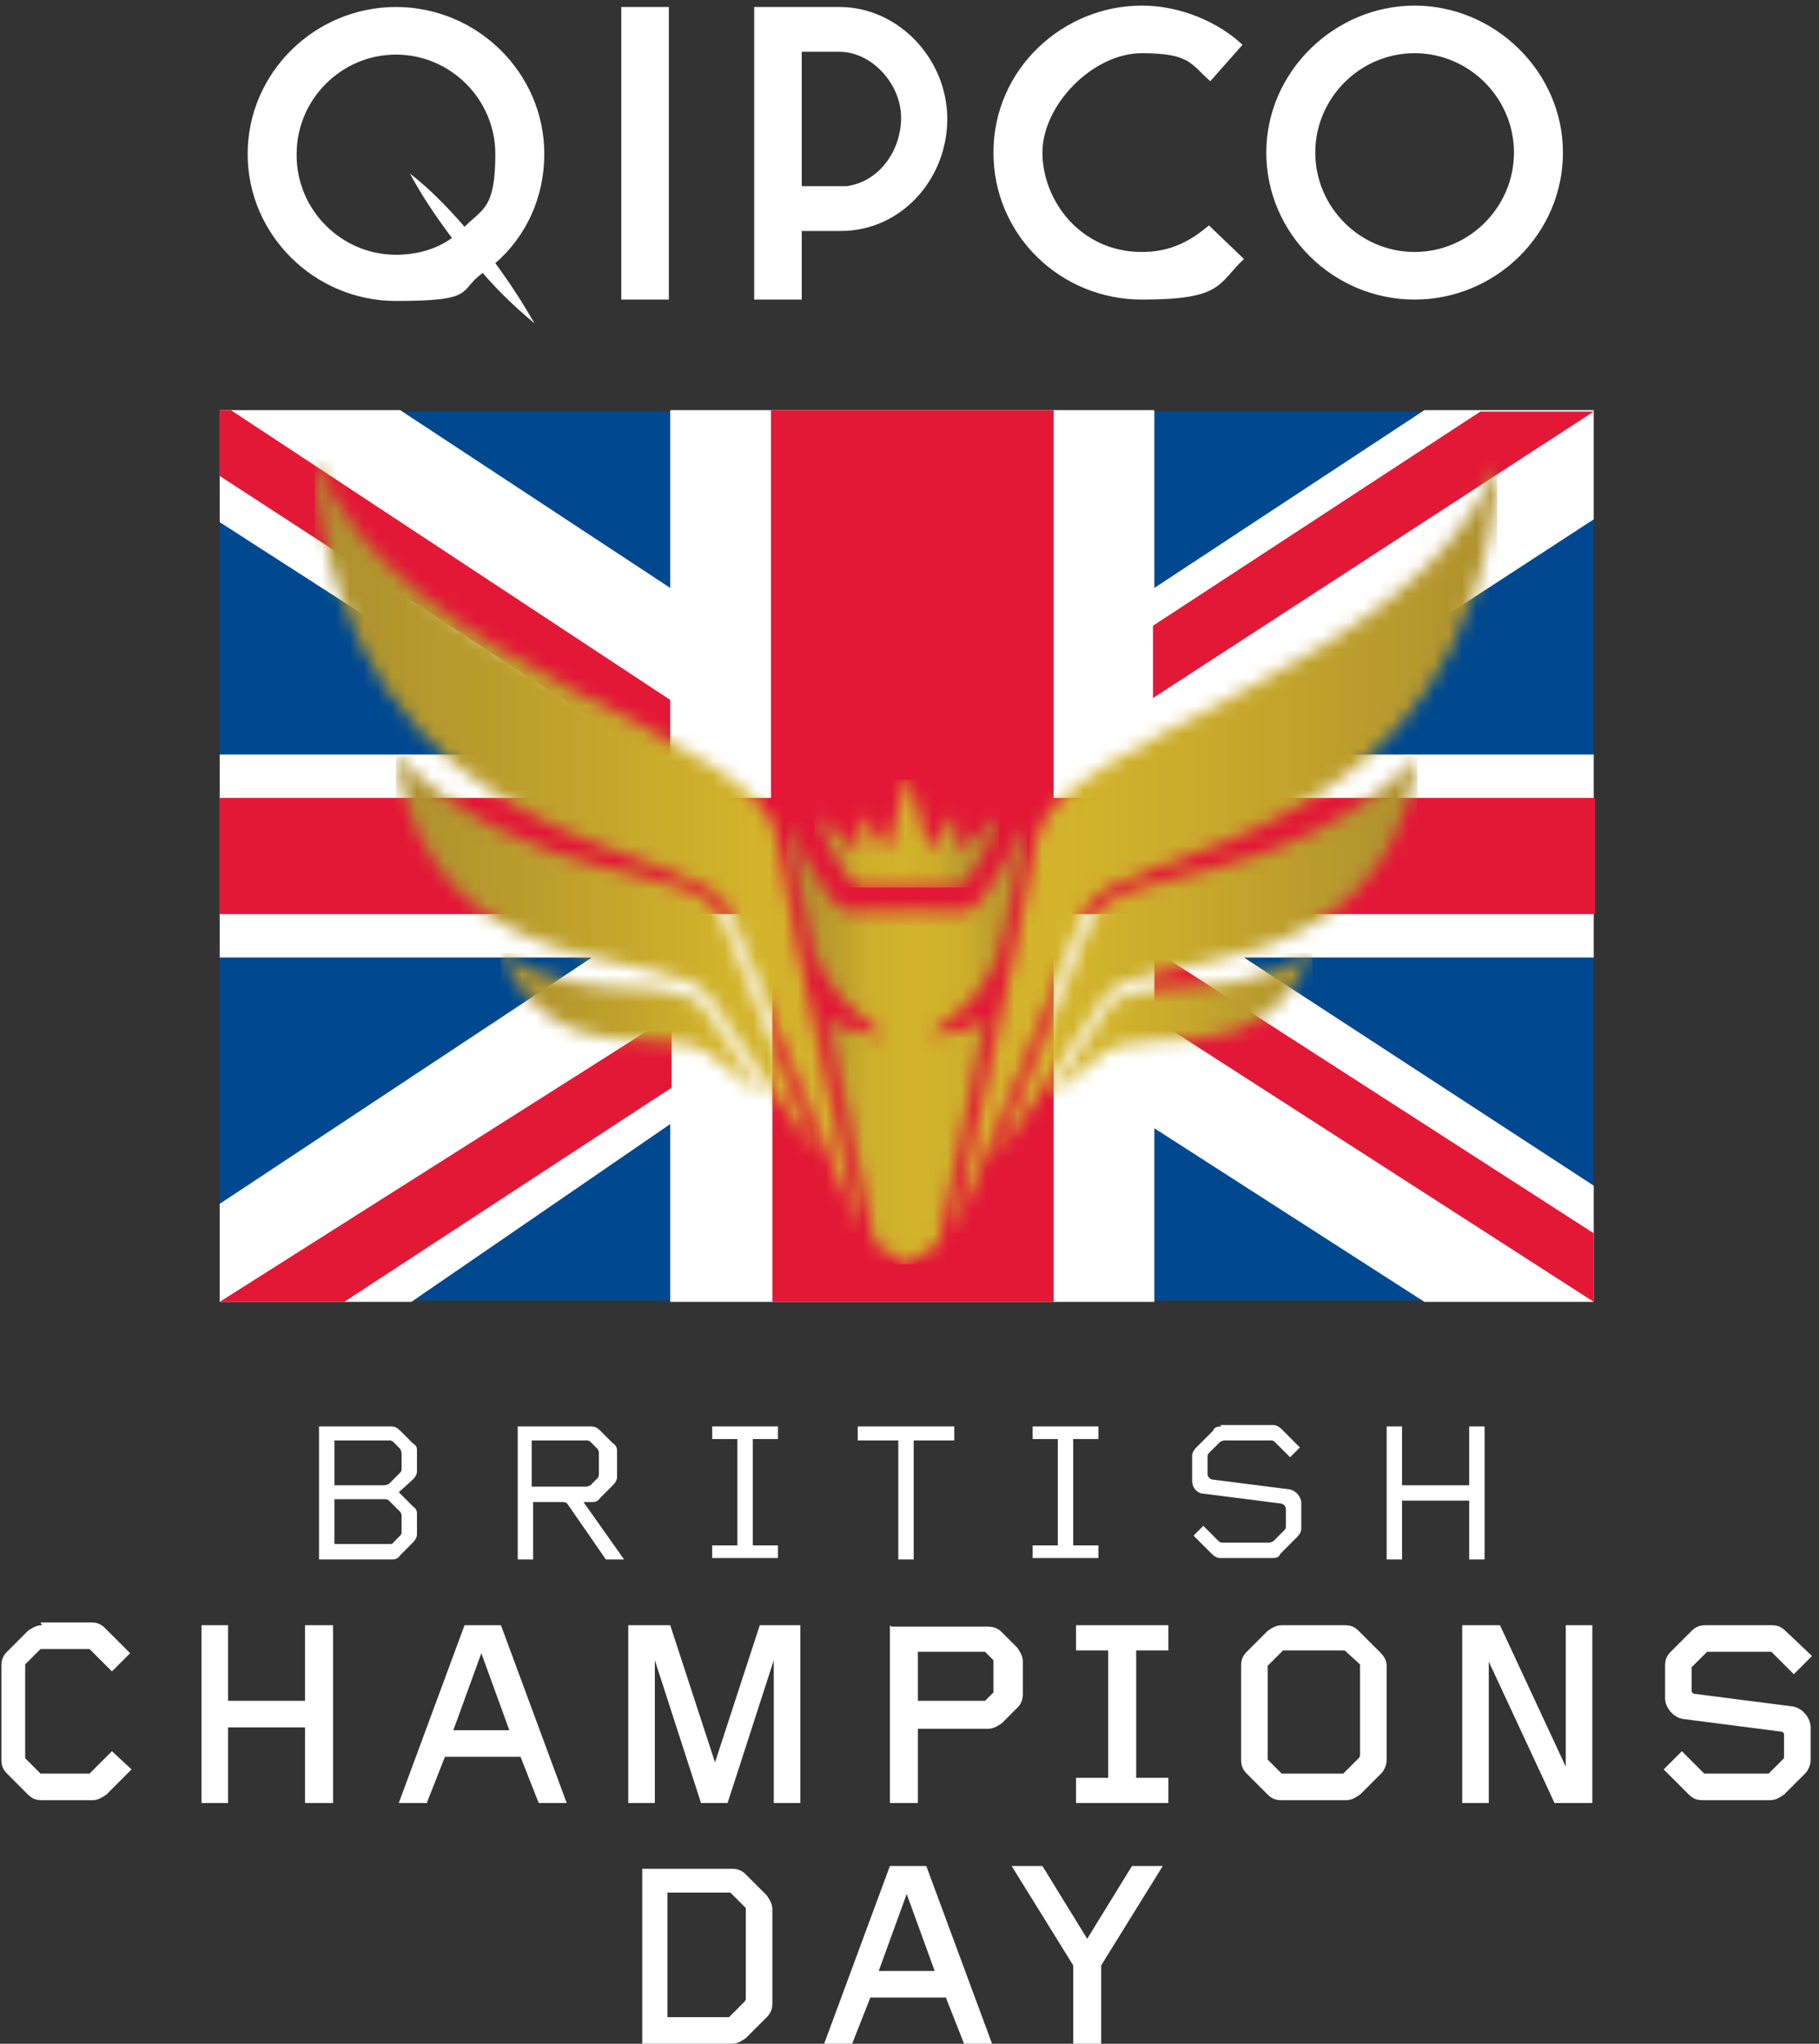 <?xml version="1.0" encoding="UTF-8"?>
<svg xmlns="http://www.w3.org/2000/svg" xmlns:xlink="http://www.w3.org/1999/xlink" id="Layer_1" version="1.1" viewBox="0 0 130 146">
  <rect x="0" y="0" width="130" height="146" fill="#333333" stroke="none"/>
  <defs>
    <style>
      .st0 {
        mask: url(#mask);
      }

      .st1, .st2 {
        fill-rule: evenodd;
      }

      .st1, .st3 {
        fill: #fff;
      }

      .st4 {
        fill: url(#linear-gradient2);
      }

      .st5 {
        fill: url(#linear-gradient1);
      }

      .st6 {
        fill: url(#linear-gradient3);
      }

      .st7 {
        fill: url(#linear-gradient6);
      }

      .st8 {
        fill: url(#linear-gradient7);
      }

      .st9 {
        fill: url(#linear-gradient5);
      }

      .st10 {
        fill: url(#linear-gradient4);
      }

      .st2 {
        fill: #e31837;
      }

      .st11 {
        fill: url(#linear-gradient);
      }

      .st12 {
        mask: url(#mask-2);
      }

      .st13 {
        mask: url(#mask-3);
      }

      .st14 {
        mask: url(#mask-4);
      }

      .st15 {
        mask: url(#mask-5);
      }

      .st16 {
        mask: url(#mask-7);
      }

      .st17 {
        mask: url(#mask-6);
      }

      .st18 {
        mask: url(#mask-1);
      }

      .st19 {
        fill: #004990;
      }
    </style>
    <mask id="mask" x="22.5" y="32.9" width="39" height="55.2" maskUnits="userSpaceOnUse">
      <g id="mask0_3263_8316">
        <path class="st3" d="M22.5,32.9c1.9,28.5,27.5,27.2,29.5,31.9,1.5,3.5,9.5,23.3,9.5,23.3,0,0-5-21.5-6-28.3-1.2-7.5-27-11.7-33-27h0Z"></path>
      </g>
    </mask>
    <linearGradient id="linear-gradient" x1="22.7" y1="87.5" x2="61.7" y2="87.5" gradientTransform="translate(0 148) scale(1 -1)" gradientUnits="userSpaceOnUse">
      <stop offset="0" stop-color="#ae902e"></stop>
      <stop offset=".4" stop-color="#bea02c"></stop>
      <stop offset=".8" stop-color="#d3b42b"></stop>
      <stop offset="1" stop-color="#d3b42b"></stop>
    </linearGradient>
    <mask id="mask-1" x="28.3" y="54" width="30.1" height="28.7" maskUnits="userSpaceOnUse">
      <g id="mask1_3263_8316">
        <path class="st3" d="M28.3,54c2.5,17.1,19.9,13.4,22.4,17.2,1.9,2.9,7.7,11.4,7.7,11.4,0,0-4.6-11.7-6.8-17-1.7-4.2-13.5-1.7-23.3-11.7h0Z"></path>
      </g>
    </mask>
    <linearGradient id="linear-gradient1" x1="28.1" y1="79.6" x2="58.2" y2="79.6" gradientTransform="translate(0 148) scale(1 -1)" gradientUnits="userSpaceOnUse">
      <stop offset="0" stop-color="#ae902e"></stop>
      <stop offset=".4" stop-color="#bea02c"></stop>
      <stop offset=".8" stop-color="#d3b42b"></stop>
      <stop offset="1" stop-color="#d3b42b"></stop>
    </linearGradient>
    <mask id="mask-2" x="35.8" y="68.1" width="19" height="10.4" maskUnits="userSpaceOnUse">
      <g id="mask2_3263_8316">
        <path class="st3" d="M35.8,68.1c4,9,11.9,4.8,14.9,7.2,2.1,1.7,4,3.2,4,3.2,0,0-1.6-2.3-4.2-6.2-2.2-3.2-8.1,0-14.8-4.2h0Z"></path>
      </g>
    </mask>
    <linearGradient id="linear-gradient2" x1="36.1" y1="74.7" x2="55.1" y2="74.7" gradientTransform="translate(0 148) scale(1 -1)" gradientUnits="userSpaceOnUse">
      <stop offset="0" stop-color="#ae902e"></stop>
      <stop offset=".4" stop-color="#bea02c"></stop>
      <stop offset=".8" stop-color="#d3b42b"></stop>
      <stop offset="1" stop-color="#d3b42b"></stop>
    </linearGradient>
    <mask id="mask-3" x="68" y="32.9" width="39" height="55.2" maskUnits="userSpaceOnUse">
      <g id="mask3_3263_8316">
        <path class="st3" d="M74.1,59.9c-1.1,6.7-6,28.3-6,28.3,0,0,8.1-19.8,9.5-23.3,2-4.7,27.6-3.5,29.5-31.9-6,15.2-31.8,19.5-33,27"></path>
      </g>
    </mask>
    <linearGradient id="linear-gradient3" x1="68.6" y1="87.5" x2="107.6" y2="87.5" gradientTransform="translate(0 148) scale(1 -1)" gradientUnits="userSpaceOnUse">
      <stop offset="0" stop-color="#d3b42b"></stop>
      <stop offset=".2" stop-color="#d3b42b"></stop>
      <stop offset=".5" stop-color="#c7a82b"></stop>
      <stop offset="1" stop-color="#ae902e"></stop>
    </linearGradient>
    <mask id="mask-4" x="71.2" y="54" width="30.1" height="28.6" maskUnits="userSpaceOnUse">
      <g id="mask4_3263_8316">
        <path class="st3" d="M78,65.7c-2.2,5.3-6.8,17-6.8,17,0,0,5.8-8.6,7.7-11.4,2.5-3.8,19.9-.1,22.4-17.2-9.8,9.9-21.6,7.5-23.3,11.7"></path>
      </g>
    </mask>
    <linearGradient id="linear-gradient4" x1="71.1" y1="79.6" x2="101.2" y2="79.6" gradientTransform="translate(0 148) scale(1 -1)" gradientUnits="userSpaceOnUse">
      <stop offset="0" stop-color="#d3b42b"></stop>
      <stop offset=".2" stop-color="#d3b42b"></stop>
      <stop offset=".5" stop-color="#c7a82b"></stop>
      <stop offset="1" stop-color="#ae902e"></stop>
    </linearGradient>
    <mask id="mask-5" x="74.8" y="68.1" width="19" height="10.4" maskUnits="userSpaceOnUse">
      <g id="mask5_3263_8316">
        <path class="st3" d="M79,72.3c-2.6,3.9-4.2,6.2-4.2,6.2,0,0,1.9-1.6,4-3.2,3.1-2.4,11,1.8,14.9-7.2-6.7,4.1-12.6,1-14.8,4.2"></path>
      </g>
    </mask>
    <linearGradient id="linear-gradient5" x1="75.3" y1="74.7" x2="94.3" y2="74.7" gradientTransform="translate(0 148) scale(1 -1)" gradientUnits="userSpaceOnUse">
      <stop offset="0" stop-color="#d3b42b"></stop>
      <stop offset=".2" stop-color="#d3b42b"></stop>
      <stop offset=".5" stop-color="#c7a82b"></stop>
      <stop offset="1" stop-color="#ae902e"></stop>
    </linearGradient>
    <mask id="mask-6" x="56.2" y="58.7" width="17.2" height="31.6" maskUnits="userSpaceOnUse">
      <g id="mask6_3263_8316">
        <path class="st3" d="M69,65.1h-8.5c-1.3,0-4.3-6.4-4.3-6.4,0,0,1.2,5.9,1.6,7.8,1,4.9,4.2,6.2,5.4,7.5-1-.3-3.2-.1-4.1-1.4l3.4,16.2,2.3,1.5,2.3-1.5,3.4-16.2c-.9,1.3-3.1,1.1-4.1,1.4,1.2-1.2,4.4-2.5,5.4-7.5.4-2,1.6-7.8,1.6-7.8,0,0-3.1,6.4-4.3,6.4"></path>
      </g>
    </mask>
    <linearGradient id="linear-gradient6" x1="56.9" y1="73.5" x2="74.1" y2="73.5" gradientTransform="translate(0 148) scale(1 -1)" gradientUnits="userSpaceOnUse">
      <stop offset="0" stop-color="#ae902e"></stop>
      <stop offset=".2" stop-color="#bfa12c"></stop>
      <stop offset=".3" stop-color="#cdaf2b"></stop>
      <stop offset=".5" stop-color="#d3b42b"></stop>
      <stop offset=".7" stop-color="#cdaf2b"></stop>
      <stop offset=".8" stop-color="#bfa12c"></stop>
      <stop offset="1" stop-color="#ae902e"></stop>
      <stop offset="1" stop-color="#ae902e"></stop>
    </linearGradient>
    <mask id="mask-7" x="58.2" y="55.7" width="13.2" height="7.7" maskUnits="userSpaceOnUse">
      <g id="mask7_3263_8316">
        <path class="st3" d="M64.8,55.7l-1.4,5.1-1.8-2.6-.3,2.6-3-2.6s2,5.1,3.2,5.1h6.9c1.1,0,3.2-5.1,3.2-5.1l-3,2.6-.4-2.6-1.8,2.6-1.4-5.1h0Z"></path>
      </g>
    </mask>
    <linearGradient id="linear-gradient7" x1="57.6" y1="88.4" x2="70.8" y2="88.4" gradientTransform="translate(0 148) scale(1 -1)" gradientUnits="userSpaceOnUse">
      <stop offset="0" stop-color="#ae902e"></stop>
      <stop offset=".2" stop-color="#bfa12c"></stop>
      <stop offset=".3" stop-color="#cdaf2b"></stop>
      <stop offset=".5" stop-color="#d3b42b"></stop>
      <stop offset=".7" stop-color="#cdaf2b"></stop>
      <stop offset=".8" stop-color="#bfa12c"></stop>
      <stop offset="1" stop-color="#ae902e"></stop>
      <stop offset="1" stop-color="#ae902e"></stop>
    </linearGradient>
  </defs>
  <g>
    <path class="st19" d="M113.9,29.4H15.7v63.5h98.2V29.4Z"></path>
    <path class="st1" d="M15.7,29.3v8l25.8,16.6H15.7v14.5h26.6l-26.6,17.6v7h13.7l18.5-12.7v12.7h34.6v-12.4l19.3,12.4h12.1v-8.3l-25-16.3h25v-14.5h-25.8l25.8-16.8v-7.8h-12.1l-19.3,12.7v-12.7h-34.6v12.7l-19.3-12.7h-12.9Z"></path>
    <path class="st2" d="M47.9,72.6l-32.2,20.4h8.9l23.4-15.3v-5.2Z"></path>
    <path class="st2" d="M82.5,49.8l31.4-20.4h-8.1l-23.4,15.3v5.2Z"></path>
    <path class="st2" d="M82.5,68.4v4.4l31.4,20.2v-4.9l-30.6-19.7h-.8Z"></path>
    <path class="st2" d="M47.9,53.9v-3.9l-31.4-20.7h-.8v4.7l30.6,19.9h1.6Z"></path>
    <path class="st2" d="M55.1,29.3v27.7H15.7v8.3h39.5v27.7h20.1v-27.7h38.7v-8.3h-38.7v-27.7h-20.1Z"></path>
    <g class="st0">
      <path class="st11" d="M61.6,32.9H22.5v55.2h39v-55.2Z"></path>
    </g>
    <g class="st18">
      <path class="st5" d="M58.4,54h-30.1v28.6h30.1v-28.6Z"></path>
    </g>
    <g class="st12">
      <path class="st4" d="M54.8,68.1h-19v10.4h19v-10.4Z"></path>
    </g>
    <g class="st13">
      <path class="st6" d="M107,32.9h-39v55.2h39v-55.2Z"></path>
    </g>
    <g class="st14">
      <path class="st10" d="M101.3,54h-30.1v28.6h30.1v-28.6Z"></path>
    </g>
    <g class="st15">
      <path class="st9" d="M93.8,68.1h-19v10.4h19v-10.4Z"></path>
    </g>
    <g class="st17">
      <path class="st7" d="M73.4,58.7h-17.2v31.6h17.2v-31.6Z"></path>
    </g>
    <g class="st16">
      <path class="st8" d="M71.4,55.7h-13.2v7.7h13.2v-7.7Z"></path>
    </g>
  </g>
  <path class="st3" d="M47.8,135.2h4.2c0,0,.1,0,.2,0l1.1,1.1s0,.1,0,.2v6.3s0,.1-.1.2l-1.1,1.1s0,0-.2,0h-4.2v-8.9h0ZM45.9,133.3v12.7h6.4c.4,0,.7-.2,1-.4l1.5-1.5c.3-.3.4-.6.4-1v-6.7c0-.4-.2-.7-.4-1l-1.5-1.5c-.3-.3-.6-.4-1-.4h-6.4ZM64.8,135.3l2,5.5h-4l2-5.5ZM63.6,133.3l-4.7,12.7h2l1.3-3.3h5.4l1.3,3.3h2l-4.7-12.7h-2.4ZM80.9,133.3l-3.2,5.2-3.2-5.2h-2.2l4.4,7.1v5.6h2v-5.6l4.4-7.1h-2.2,0ZM3,116.1c-.4,0-.7.2-1,.4l-1.5,1.5c-.3.3-.4.6-.4,1v6.7c0,.4.1.7.4,1l1.5,1.5c.3.3.6.4,1,.4h3.6c.4,0,.7-.2,1-.4l1.8-1.8-1.4-1.3-1.6,1.6s-.1,0-.2,0h-3.1c0,0-.1,0-.2,0l-1.1-1.1s0-.1,0-.2v-6.3c0,0,0-.1,0-.2l1.1-1.1s.1,0,.2,0h3.1c0,0,.1,0,.2,0l1.6,1.6,1.3-1.3-1.8-1.8c-.3-.3-.6-.4-1-.4h-3.6ZM21.8,116.1v5.4h-5.5v-5.4h-1.9v12.7h1.9v-5.4h5.5v5.4h2v-12.7h-2ZM34.4,118.1l2,5.5h-4l2-5.5ZM33.2,116.1l-4.7,12.7h2l1.3-3.3h5.4l1.3,3.3h2l-4.7-12.7h-2.4ZM54.3,116.1l-3.2,9.8-3.2-9.8h-3v12.7h1.9v-10.2l3.3,10.2h1.9l3.3-10.2v10.2h1.9v-12.7h-3ZM65.5,118h4.7c0,0,.1,0,.2,0l.6.6s0,0,0,.2v1.9c0,0,0,.1,0,.2l-.6.6s0,0-.2,0h-4.6v-3.6h0ZM63.6,116.1v12.7h2v-5.3h5c.4,0,.7-.2,1-.4l1.1-1.1c.3-.3.4-.6.4-1v-2.3c0-.4-.2-.7-.4-1l-1.1-1.1c-.3-.3-.6-.4-1-.4h-6.9ZM76.9,116.1v1.8h2.3v9.1h-2.3v1.8h6.6v-1.8h-2.3v-9.1h2.3v-1.8h-6.6ZM91.7,126.8l-1.1-1.1s0-.1,0-.2v-6.3c0,0,0-.1,0-.2l1.1-1.1s0,0,.2,0h4s.1,0,.2,0l1.1,1s0,.1,0,.2v6.3s0,.1-.1.2l-1.1,1.1s-.1,0-.2,0h-4c0,0-.1,0-.2,0ZM91.6,116.1c-.4,0-.7.2-1,.4l-1.5,1.5c-.3.3-.4.6-.4,1v6.7c0,.4.1.7.4,1l1.5,1.5c.3.3.6.4,1,.4h4.6c.4,0,.7-.2,1-.4l1.5-1.5c.3-.3.4-.7.4-1v-6.7c0-.4-.2-.7-.5-1l-1.5-1.5c-.3-.3-.6-.4-1-.4h-4.6ZM111.9,116.1v10.1l-4.7-10.1h-2.7v12.7h1.9v-10.1l4.7,10.1h2.7v-12.7h-1.9ZM121.9,116.1c-.4,0-.7.1-1,.4l-1.5,1.5c-.3.3-.4.6-.4,1v2.3c0,.7.6,1.4,1.3,1.5l7,.9c.1,0,.2.1.2.2v1.5s0,.1,0,.2l-1.1,1.1s-.1,0-.2,0h-4.2c0,0-.1,0-.2,0l-1.6-1.6-1.3,1.3,1.8,1.8c.3.3.6.4,1,.4h4.8c.4,0,.7-.2,1-.4l1.5-1.5c.3-.3.4-.7.4-1v-2.3c0-.7-.6-1.4-1.3-1.5l-7-.9c-.1,0-.2-.1-.2-.2v-1.5c0,0,0-.1,0-.2l1.1-1.1s.1,0,.2,0h4.2s.1,0,.2,0l1.6,1.6,1.3-1.3-1.9-1.8c-.3-.3-.6-.4-1-.4h-4.8ZM23.9,107.1h3.6c.1,0,.2,0,.3.1l.8.8s.1.1.1.3v1.1c0,.1,0,.2-.1.3l-.5.5c0,.1-.2.1-.3.1h-3.9v-3.2h0ZM23.9,102.9h3.9c.1,0,.2,0,.3.1l.5.5c0,0,.1.2.1.3v1.1c0,.1,0,.2-.1.3l-.8.8c0,0-.2.1-.3.1h-3.6v-3.2ZM22.8,101.9v9.5h5.2c.2,0,.4,0,.6-.3l.9-.9c.2-.2.3-.4.3-.6v-1.4c0-.2,0-.4-.3-.6l-1-1,1-.9c.2-.2.3-.4.3-.6v-1.4c0-.3,0-.4-.3-.6l-.9-.9c-.2-.2-.4-.3-.6-.3h-5.2ZM38,102.9h3.9c.1,0,.2,0,.3.1l.5.5s.1.1.1.3v1.5c0,.1,0,.2-.1.3l-.5.5c0,0-.2.1-.3.1h-3.9v-3.3h0ZM37,101.9v9.5h1.1v-4.1h2.1c.1,0,.3,0,.4.2l2.7,3.9h1.3l-2.9-4.1h.6c.2,0,.4,0,.6-.3l.9-.9c.2-.2.3-.4.3-.6v-1.8c0-.2,0-.4-.3-.6l-.9-.9c-.2-.2-.4-.3-.6-.3h-5.2ZM50.9,101.9v.9h1.8v7.6h-1.8v.9h4.7v-.9h-1.8v-7.6h1.8v-.9h-4.7ZM61.3,101.9v1h2.9v8.5h1.1v-8.5h2.9v-1h-6.9,0ZM73.8,101.9v.9h1.8v7.6h-1.8v.9h4.7v-.9h-1.8v-7.6h1.8v-.9h-4.7ZM87.3,101.9c-.2,0-.5,0-.6.3l-1.2,1.2c-.2.2-.3.4-.3.6v1.8c0,.5.4.9.8.9l5.5.7c.2,0,.4.2.4.4v1.2c0,.1,0,.2-.1.3l-.8.8c0,0-.2.1-.3.1h-3.3c-.1,0-.2,0-.3-.1l-1.1-1.1-.7.7,1.3,1.3c.2.2.4.3.6.3h3.7c.2,0,.5,0,.6-.3l1.2-1.2c.2-.2.3-.4.3-.6v-1.8c0-.5-.4-.9-.8-1l-5.5-.7c-.2,0-.4-.2-.4-.4v-1.2c0-.1,0-.2.1-.3l.8-.8c0,0,.2-.1.3-.1h3.3c.1,0,.2,0,.3.1l1.1,1.1.7-.7-1.3-1.3c-.2-.2-.4-.3-.6-.3h-3.8ZM105,101.9v4.2h-4.8v-4.2h-1.1v9.5h1.1v-4.2h4.8v4.2h1.1v-9.5h-1.1Z"></path>
  <path class="st3" d="M21.2,11c0-3.9,3.2-7.1,7.1-7.1s7.1,3.2,7.1,7.1-.9,3.9-2.2,5.2c-1.3-1.5-2.6-2.8-3.9-3.8.8,1.5,1.8,3,3,4.6-1.1.8-2.5,1.2-4,1.2-3.9,0-7.1-3.2-7.1-7.1M17.7,11c0,5.8,4.8,10.5,10.6,10.5s4.4-.7,6.2-2c1.2,1.4,2.5,2.6,3.7,3.6-.8-1.4-1.7-2.8-2.8-4.3,2.2-1.9,3.5-4.7,3.5-7.8,0-5.8-4.8-10.5-10.6-10.5s-10.6,4.7-10.6,10.5ZM44.4,21.4h3.4V.5h-3.4v20.9ZM57.3,12.8V3.7h2.7c2.3,0,4.4,2.3,4.4,4.7s-1.6,4.6-3.9,4.9c-.2,0-.3,0-.5,0h-2.7v-.5h0ZM53.9.5v20.9h3.4v-4.9h2.8c4.3,0,7.6-3.7,7.6-8S64.2.5,60,.5h-6.1ZM71,10.9c0,5.9,4.8,10.5,10.6,10.5s5.4-1.1,7.3-2.9l-2.5-2.4c-1.3,1.1-2.7,1.9-4.8,1.9-4.4,0-7.1-3.7-7.1-7.1s3.6-7.1,7.1-7.1,3.5.8,4.9,2l2.3-2.6c-1.7-1.6-4.4-2.8-7.2-2.8-5.6,0-10.6,4.5-10.6,10.5M94,10.9c0-3.9,3.2-7.1,7.1-7.1s7.1,3.2,7.1,7.1-3.2,7.1-7.1,7.1-7.1-3.2-7.1-7.1ZM90.5,10.9c0,5.8,4.8,10.5,10.6,10.5s10.6-4.7,10.6-10.5S106.8.4,101.1.4s-10.6,4.7-10.6,10.5Z"></path>
</svg>
